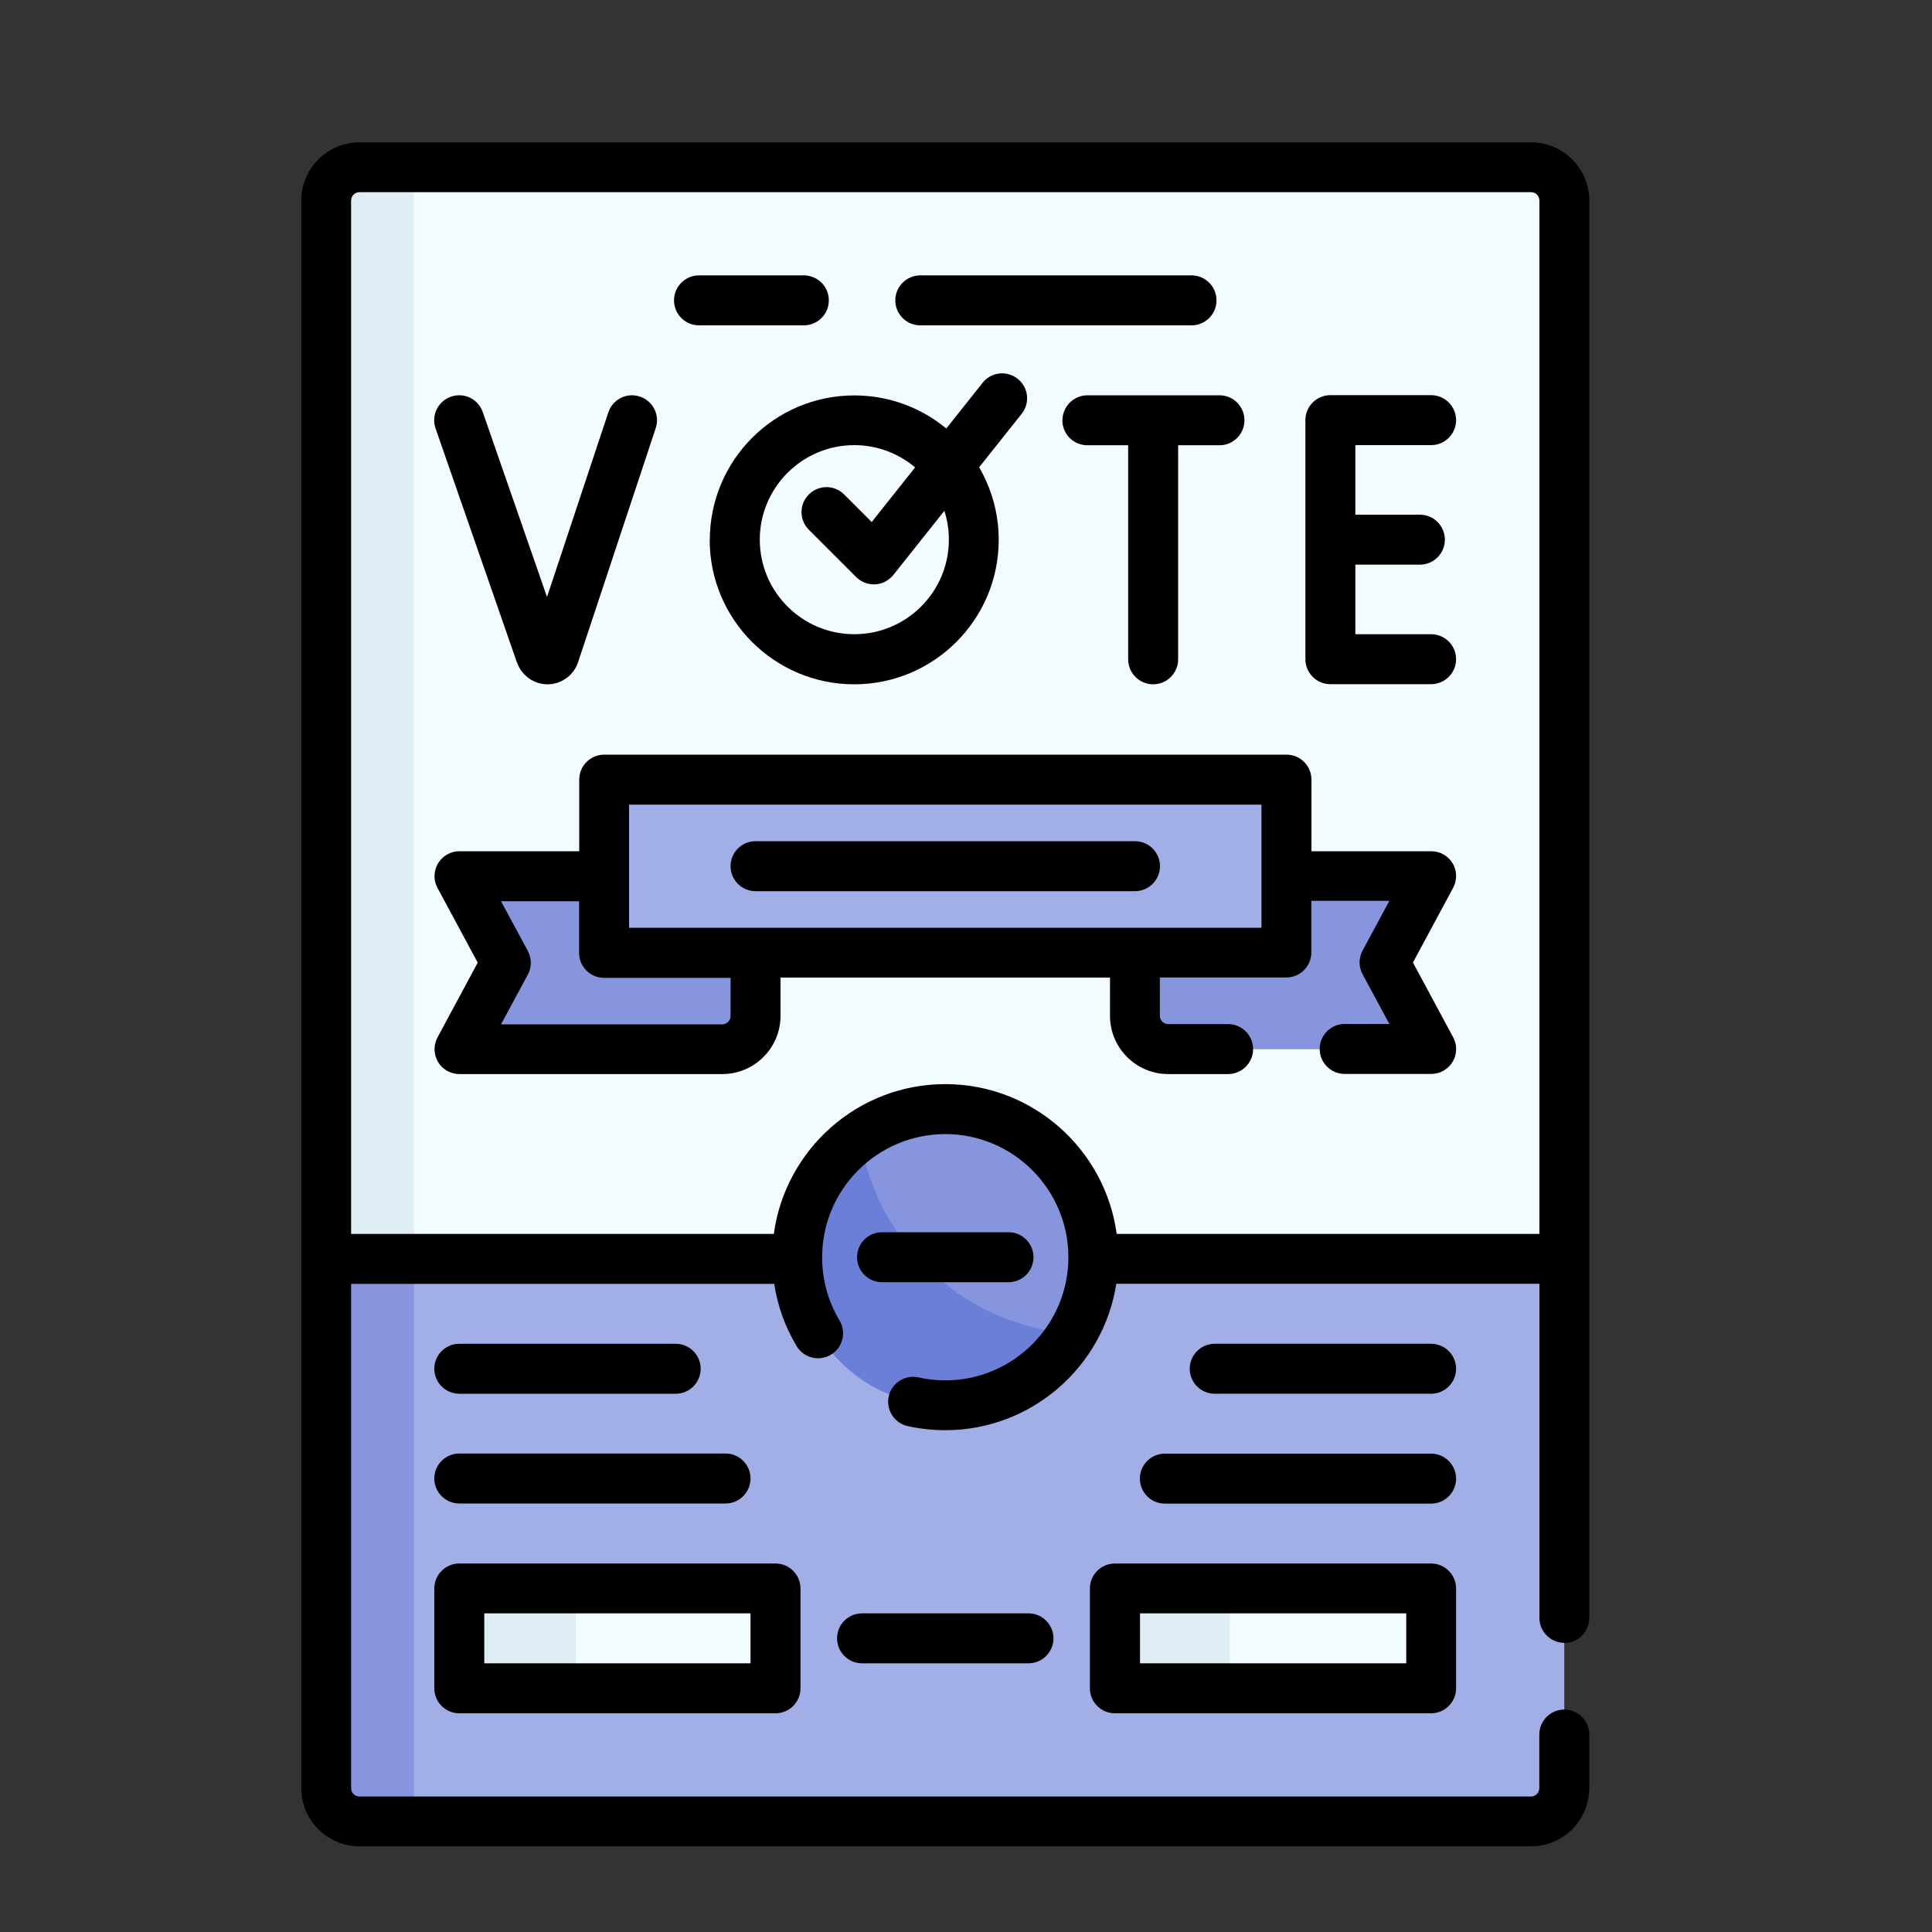 <?xml version="1.0" encoding="UTF-8"?>
<svg xmlns="http://www.w3.org/2000/svg" id="_レイヤー_1" data-name="レイヤー 1" version="1.1" viewBox="0 0 150 150">
  <rect x="0" y="0" width="150" height="150" fill="#333333" stroke="none"/>
  <defs>
    <style>
      .cls-1 {
        fill: #000;
      }

      .cls-1, .cls-2, .cls-3, .cls-4, .cls-5, .cls-6 {
        stroke-width: 0px;
      }

      .cls-2 {
        fill: #dfeef4;
      }

      .cls-3 {
        fill: #8795de;
      }

      .cls-4 {
        fill: #6c7fd8;
      }

      .cls-5 {
        fill: #a2aee6;
      }

      .cls-6 {
        fill: #f2fbff;
      }
    </style>
  </defs>
  <g>
    <path class="cls-6" d="M121.45,15.57v82.17l-3.19,2.58-88.73.12-3.68-2.7V16.09c0-1.43,1.16-2.58,2.58-2.58l3.72-.52h86.72c1.43,0,2.58,1.16,2.58,2.58Z"></path>
    <path class="cls-5" d="M121.45,97.74v41.09c0,1.43-1.16,2.58-2.58,2.58H32.14l-3.72-.52c-1.43,0-2.58-1.16-2.58-2.58v-40.57h95.61Z"></path>
    <path class="cls-2" d="M32.14,12.99v84.75l-1.96,1.52-2.65-.1-2.21-1.42V15.57c0-1.43,1.16-2.58,2.58-2.58h4.23Z"></path>
    <path class="cls-3" d="M32.14,97.74v43.67h-4.23c-1.43,0-2.58-1.16-2.58-2.58v-41.09h6.82Z"></path>
    <g>
      <g>
        <path class="cls-3" d="M110.25,81.46h-19.55c-1.43,0-2.58-1.16-2.58-2.58v-10.85h22.13c.39,0,.64.42.46.76l-3.08,5.71c-.08.15-.08.34,0,.49l3.08,5.71c.19.34-.06.76-.46.76Z"></path>
        <path class="cls-3" d="M36.53,81.46h19.55c1.43,0,2.58-1.16,2.58-2.58v-10.85h-22.13c-.39,0-.64.42-.46.76l3.08,5.71c.08.15.08.34,0,.49l-3.08,5.71c-.19.34.06.76.46.76Z"></path>
      </g>
      <path class="cls-5" d="M98.58,73.97h-50.39c-.71,0-1.29-.58-1.29-1.29v-10.85c0-.71.58-1.29,1.29-1.29h50.39c.71,0,1.29.58,1.29,1.29v10.85c0,.71-.58,1.29-1.29,1.29Z"></path>
    </g>
    <path class="cls-3" d="M84.89,97.61c0,2.17-.6,4.2-1.64,5.93,0,0-5.55,4.67-9.73,4.67-6.35,0-11.03-4.4-11.03-10.75,0-3.89,4.29-9.25,4.29-9.25,1.87-1.32,4.15-2.09,6.61-2.09,6.35,0,11.5,5.15,11.5,11.5Z"></path>
    <path class="cls-4" d="M83.24,103.54c-2.01,3.34-5.67,5.57-9.86,5.57-6.35,0-11.5-5.15-11.5-11.5,0-3.89,1.93-7.33,4.88-9.41.4,2.74,1.42,5.28,2.91,7.47,0,0,.37,1.58.96,2.22.6.66,2.6,1.66,2.6,1.66,2.77,2.26,6.23,3.71,10.01,3.99h0Z"></path>
    <path class="cls-6" d="M58.92,131.08h-14.21l-7.23-.52c-.71,0-1.29-.58-1.29-1.29v-4.13c0-.71.58-1.29,1.29-1.29l7.23-.52h14.21c.71,0,1.29.58,1.29,1.29v5.17c0,.71-.58,1.29-1.29,1.29Z"></path>
    <path class="cls-6" d="M88.37,130.56l7.1.52h14.35c.71,0,1.29-.58,1.29-1.29v-5.17c0-.71-.58-1.29-1.29-1.29h-14.35l-7.1.52c-.71,0-1.29.58-1.29,1.29v4.13c0,.71.58,1.29,1.29,1.29Z"></path>
    <g>
      <path class="cls-2" d="M44.7,123.32v7.75h-7.75c-.71,0-1.29-.58-1.29-1.29v-5.17c0-.71.58-1.29,1.29-1.29h7.75Z"></path>
      <path class="cls-2" d="M95.48,123.32v7.75h-7.62c-.71,0-1.29-.58-1.29-1.29v-5.17c0-.71.58-1.29,1.29-1.29h7.62Z"></path>
    </g>
  </g>
  <g>
    <path class="cls-1" d="M121.45,127.56c1.07,0,1.94-.87,1.94-1.94V15.57c0-2.49-2.03-4.52-4.52-4.52H27.91c-2.49,0-4.52,2.03-4.52,4.52v123.26c0,2.49,2.03,4.52,4.52,4.52h90.96c2.49,0,4.52-2.03,4.52-4.52v-4.16c0-1.07-.87-1.94-1.94-1.94s-1.94.87-1.94,1.94v4.16c0,.36-.29.65-.65.65H27.91c-.36,0-.65-.29-.65-.65v-39.15h32.85c.26,1.71.85,3.35,1.74,4.83.55.92,1.74,1.22,2.66.67.92-.55,1.22-1.74.67-2.66-.89-1.48-1.35-3.17-1.35-4.91,0-5.27,4.29-9.56,9.56-9.56s9.56,4.29,9.56,9.56-4.29,9.56-9.56,9.56c-.7,0-1.41-.08-2.08-.23-1.04-.23-2.08.43-2.31,1.47-.23,1.04.43,2.08,1.47,2.31.95.21,1.94.32,2.92.32,6.71,0,12.28-4.94,13.28-11.37h32.85v25.94c0,1.07.87,1.94,1.94,1.94h0ZM86.7,95.8c-.89-6.56-6.52-11.63-13.31-11.63s-12.42,5.07-13.31,11.63H27.26V15.57c0-.36.29-.65.65-.65h90.96c.36,0,.65.29.65.65v80.23h-32.81Z"></path>
    <path class="cls-1" d="M111.11,34.56c1.07,0,1.94-.87,1.94-1.94s-.87-1.94-1.94-1.94h-7.82c-1.07,0-1.94.87-1.94,1.94v18.56c0,1.07.87,1.94,1.94,1.94h7.82c1.07,0,1.94-.87,1.94-1.94s-.87-1.94-1.94-1.94h-5.88v-5.4h5.01c1.07,0,1.94-.87,1.94-1.94s-.87-1.94-1.94-1.94h-5.01v-5.4h5.88Z"></path>
    <path class="cls-1" d="M40.15,51.45c.35,1,1.3,1.68,2.36,1.68s2.03-.69,2.37-1.71l6.03-18.18c.34-1.02-.21-2.11-1.23-2.45-1.02-.34-2.11.21-2.45,1.23l-4.76,14.33-4.99-14.36c-.35-1.01-1.45-1.55-2.47-1.19-1.01.35-1.55,1.46-1.19,2.47l6.32,18.18Z"></path>
    <path class="cls-1" d="M82.48,32.63c0,1.07.87,1.94,1.94,1.94h3.17v16.62c0,1.07.87,1.94,1.94,1.94s1.94-.87,1.94-1.94v-16.62h3.21c1.07,0,1.94-.87,1.94-1.94s-.87-1.94-1.94-1.94h-10.25c-1.07,0-1.94.87-1.94,1.94Z"></path>
    <path class="cls-1" d="M55.1,41.91c0,6.19,5.03,11.22,11.22,11.22s11.22-5.03,11.22-11.22c0-2.05-.56-3.98-1.52-5.63l3.3-4.15c.67-.84.53-2.06-.31-2.72-.84-.67-2.06-.53-2.72.31l-2.82,3.55c-1.94-1.61-4.43-2.57-7.14-2.57-6.19,0-11.22,5.03-11.22,11.22h0ZM66.32,34.56c1.8,0,3.45.65,4.73,1.73l-3.37,4.24-2.14-2.14c-.76-.76-1.98-.76-2.74,0-.76.76-.76,1.98,0,2.74l3.67,3.67c.36.36.86.57,1.37.57.04,0,.07,0,.11,0,.55-.03,1.06-.3,1.41-.73l3.96-4.98c.23.71.35,1.46.35,2.24,0,4.05-3.29,7.34-7.34,7.34s-7.34-3.29-7.34-7.34,3.29-7.34,7.34-7.34h0Z"></path>
    <path class="cls-1" d="M54.27,25.26h8.14c1.07,0,1.94-.87,1.94-1.94s-.87-1.94-1.94-1.94h-8.14c-1.07,0-1.94.87-1.94,1.94s.87,1.94,1.94,1.94Z"></path>
    <path class="cls-1" d="M71.45,25.26h21.06c1.07,0,1.94-.87,1.94-1.94s-.87-1.94-1.94-1.94h-21.06c-1.07,0-1.94.87-1.94,1.94s.87,1.94,1.94,1.94Z"></path>
    <path class="cls-1" d="M112.78,67.03c-.35-.59-.98-.94-1.66-.94h-9.3v-5.56c0-1.07-.87-1.94-1.94-1.94h-52.97c-1.07,0-1.94.87-1.94,1.94v5.56h-9.3c-.68,0-1.31.36-1.66.94-.35.59-.37,1.31-.04,1.91l3.12,5.8-3.12,5.8c-.32.6-.31,1.33.04,1.91.35.59.98.94,1.66.94h20.41c2.49,0,4.52-2.03,4.52-4.52v-2.97h25.58v2.97c0,2.49,2.03,4.52,4.52,4.52h4.65c1.07,0,1.94-.87,1.94-1.94s-.87-1.94-1.94-1.94h-4.65c-.36,0-.65-.29-.65-.65v-2.97h9.82c1.07,0,1.94-.87,1.94-1.94v-4.01h6.06l-2.08,3.86c-.31.57-.31,1.26,0,1.84l2.08,3.86h-3.47c-1.07,0-1.94.87-1.94,1.94s.87,1.94,1.94,1.94h6.72c.68,0,1.31-.36,1.66-.94.35-.59.37-1.31.04-1.91l-3.12-5.8,3.12-5.8c.32-.6.31-1.33-.04-1.91ZM56.72,78.88c0,.36-.29.65-.65.65h-17.17l2.08-3.86c.31-.57.31-1.26,0-1.84l-2.08-3.86h6.06v4.01c0,1.07.87,1.94,1.94,1.94h9.82v2.97ZM97.94,72.03h-49.1v-9.56h49.1v9.56Z"></path>
    <path class="cls-1" d="M58.66,69.19h29.46c1.07,0,1.94-.87,1.94-1.94s-.87-1.94-1.94-1.94h-29.46c-1.07,0-1.94.87-1.94,1.94s.87,1.94,1.94,1.94Z"></path>
    <path class="cls-1" d="M68.48,99.55h9.82c1.07,0,1.94-.87,1.94-1.94s-.87-1.94-1.94-1.94h-9.82c-1.07,0-1.94.87-1.94,1.94s.87,1.94,1.94,1.94Z"></path>
    <path class="cls-1" d="M33.72,131.08c0,1.07.87,1.94,1.94,1.94h24.55c1.07,0,1.94-.87,1.94-1.94v-7.75c0-1.07-.87-1.94-1.94-1.94h-24.55c-1.07,0-1.94.87-1.94,1.94v7.75ZM37.6,125.26h20.67v3.88h-20.67v-3.88Z"></path>
    <path class="cls-1" d="M111.11,121.39h-24.55c-1.07,0-1.94.87-1.94,1.94v7.75c0,1.07.87,1.94,1.94,1.94h24.55c1.07,0,1.94-.87,1.94-1.94v-7.75c0-1.07-.87-1.94-1.94-1.94ZM109.18,129.14h-20.67v-3.88h20.67v3.88Z"></path>
    <path class="cls-1" d="M35.66,108.21h16.8c1.07,0,1.94-.87,1.94-1.94s-.87-1.94-1.94-1.94h-16.8c-1.07,0-1.94.87-1.94,1.94s.87,1.94,1.94,1.94Z"></path>
    <path class="cls-1" d="M35.66,116.73h20.67c1.07,0,1.94-.87,1.94-1.94s-.87-1.94-1.94-1.94h-20.67c-1.07,0-1.94.87-1.94,1.94s.87,1.94,1.94,1.94Z"></path>
    <path class="cls-1" d="M111.11,104.33h-16.8c-1.07,0-1.94.87-1.94,1.94s.87,1.94,1.94,1.94h16.8c1.07,0,1.94-.87,1.94-1.94s-.87-1.94-1.94-1.94Z"></path>
    <path class="cls-1" d="M111.11,112.86h-20.67c-1.07,0-1.94.87-1.94,1.94s.87,1.94,1.94,1.94h20.67c1.07,0,1.94-.87,1.94-1.94s-.87-1.94-1.94-1.94Z"></path>
    <path class="cls-1" d="M64.99,127.2c0,1.07.87,1.94,1.94,1.94h12.92c1.07,0,1.94-.87,1.94-1.94s-.87-1.94-1.94-1.94h-12.92c-1.07,0-1.94.87-1.94,1.94Z"></path>
  </g>
</svg>
